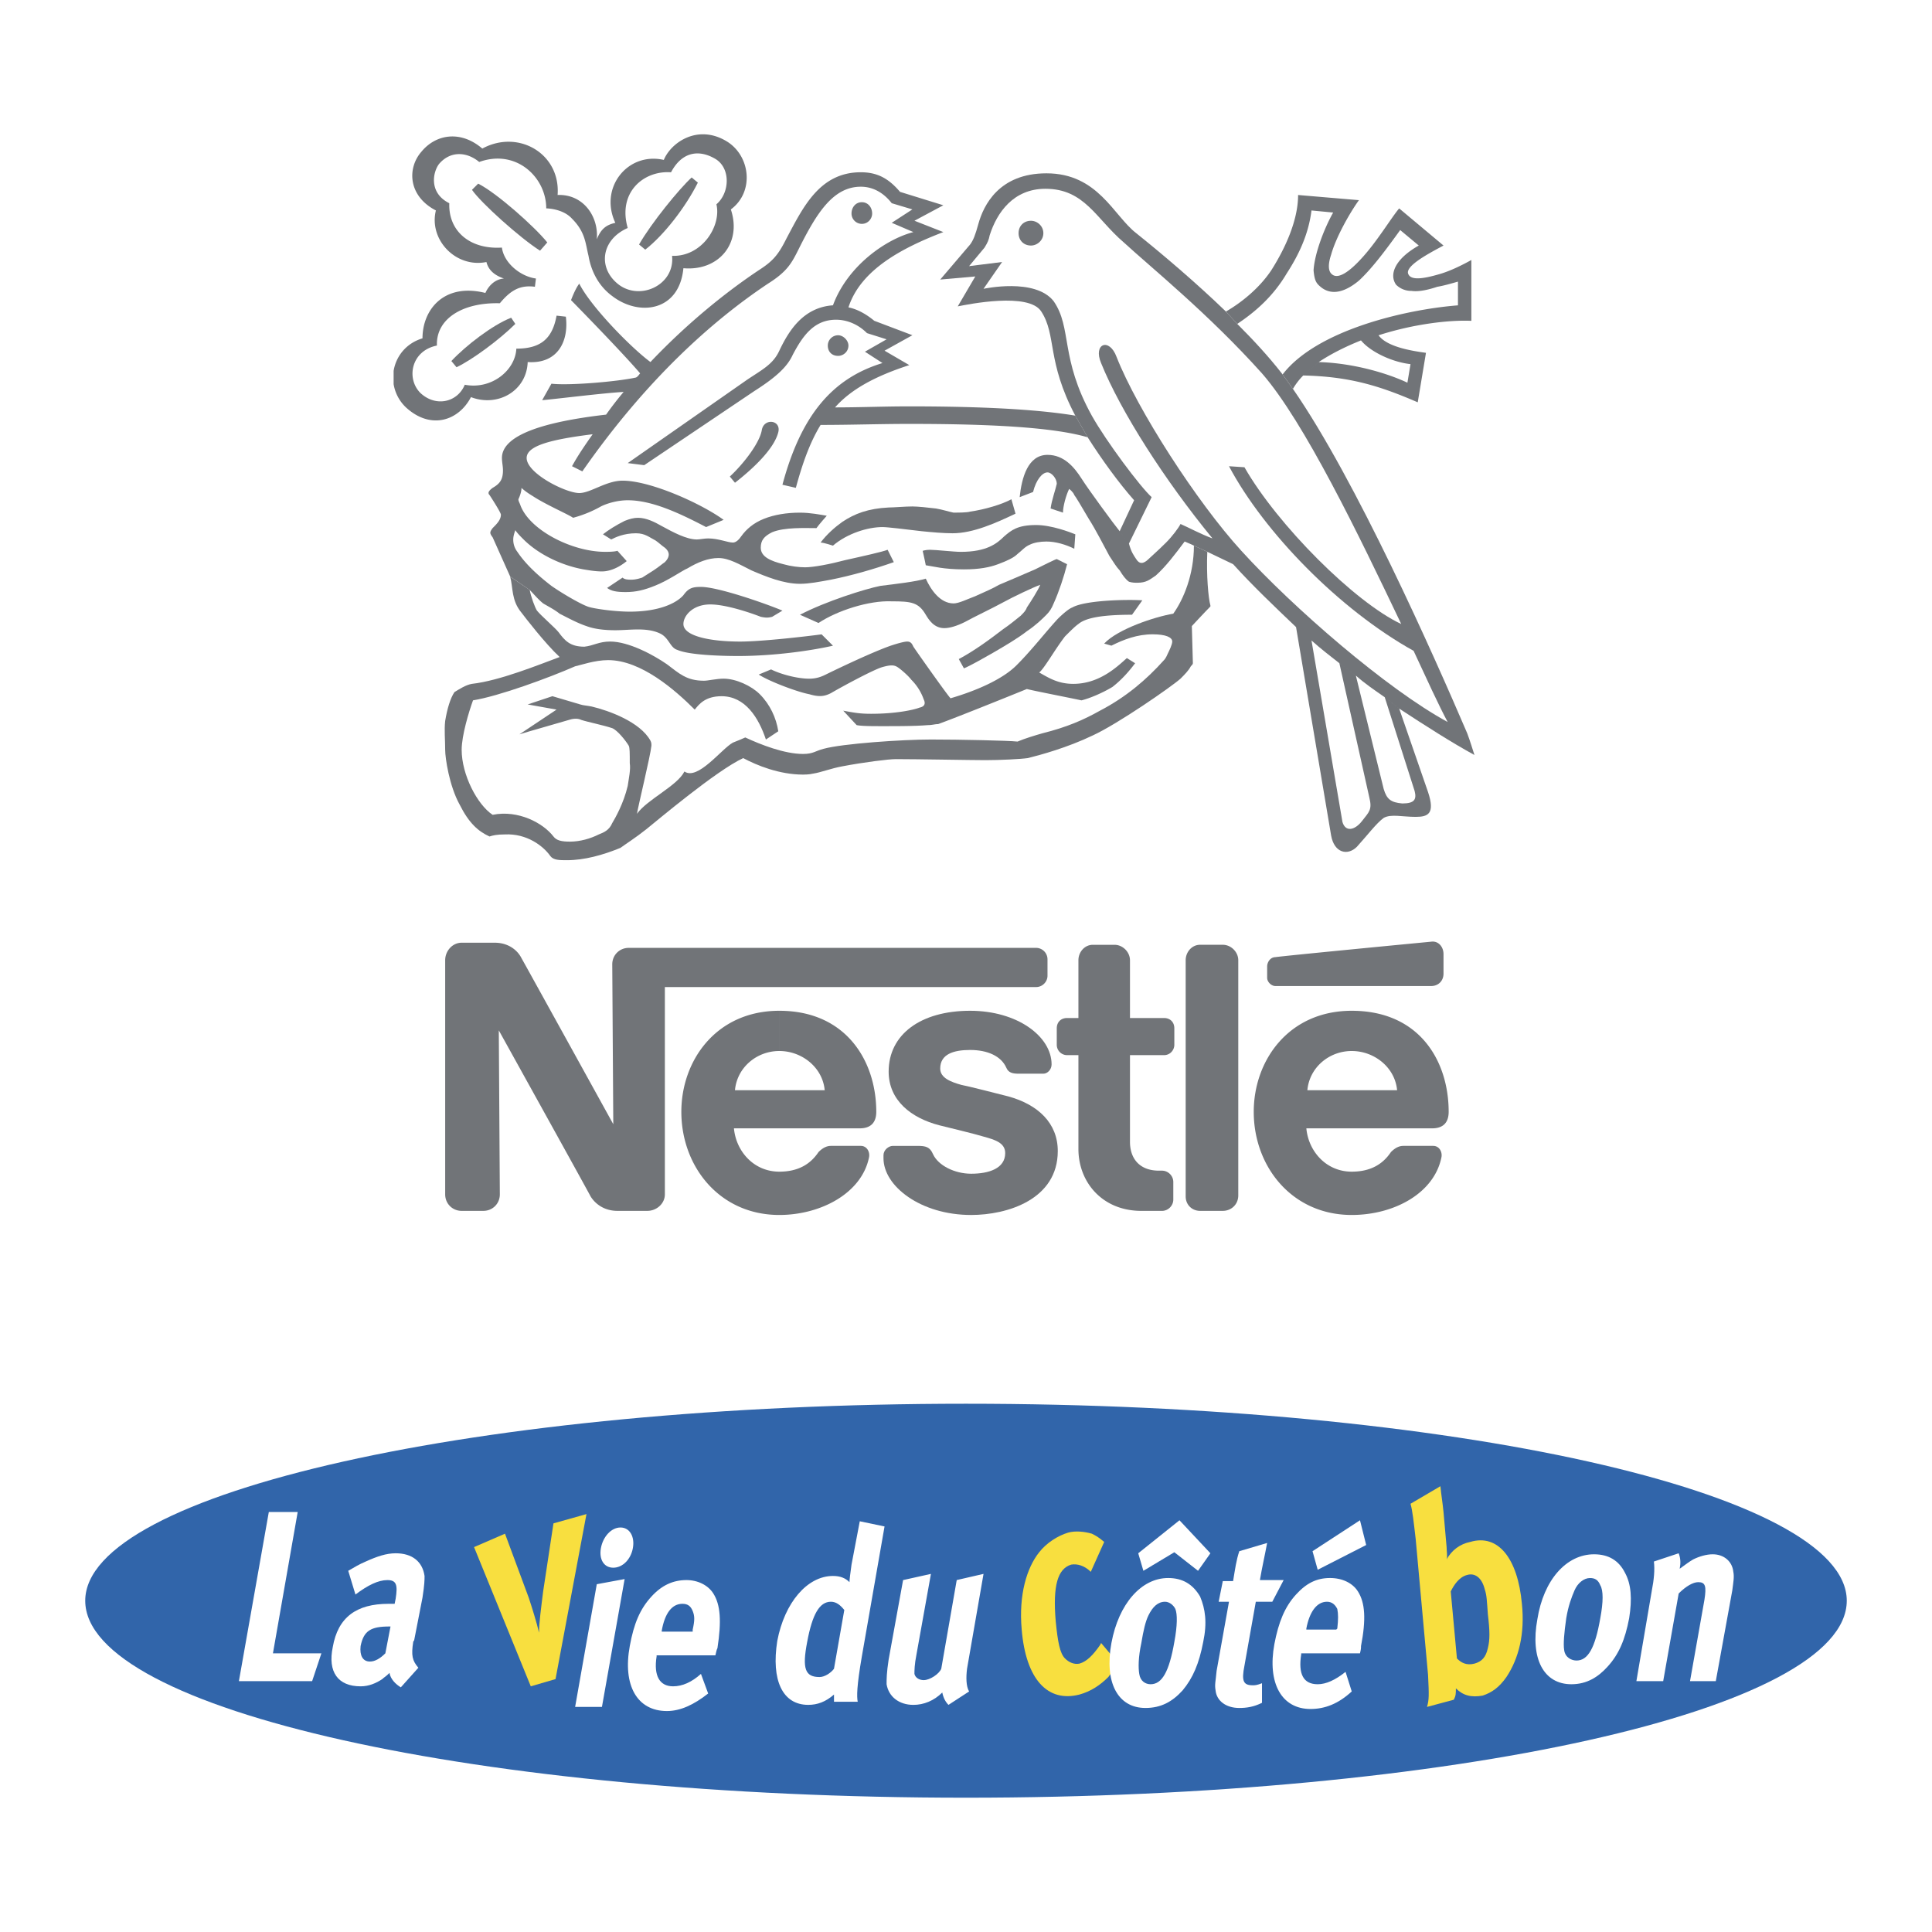 <svg xmlns="http://www.w3.org/2000/svg" width="2500" height="2500" viewBox="0 0 192.756 192.756"><g fill-rule="evenodd" clip-rule="evenodd"><path fill="#fff" d="M0 0h192.756v192.756H0V0z"/><path d="M184.252 159.703c0 10.906-39.41 19.654-87.874 19.654-48.567 0-87.874-8.748-87.874-19.654 0-10.805 39.307-19.652 87.874-19.652 48.464 0 87.874 8.847 87.874 19.652z" fill="#3165aa"/><path fill="#fff" d="M26.82 150.854h2.881l-2.47 14.097h4.836l-.926 2.778h-7.306l2.985-16.875zM38.447 164.951c-.515.514-1.029.822-1.543.822-.72 0-1.029-.617-.926-1.543.309-1.543 1.029-1.955 2.881-1.955h.103l-.515 2.676zm-2.984-5.865c1.235-.926 2.264-1.441 3.19-1.441.926 0 1.029.516.823 1.854l-.103.514h-.618c-3.189 0-5.042 1.338-5.556 4.322-.515 2.469.514 3.91 2.778 3.91.823 0 1.543-.309 2.161-.721.206-.205.309-.205.72-.617.103.617.618 1.131 1.132 1.439l1.75-1.955c-.617-.719-.72-1.234-.515-2.572 0-.102.103-.102.103-.205l.823-4.219c.206-1.338.206-1.75.206-2.16-.206-1.441-1.234-2.264-2.881-2.264-.926 0-1.853.309-2.984.822-.72.309-1.029.514-1.749.926l.72 2.367z"/><path d="M47.296 154.354l3.087-1.338 2.366 6.379c.309.926.823 2.572 1.029 3.498 0-.926.206-2.469.412-4.115l1.029-6.791 3.293-.926-3.087 16.463-2.47.721-5.659-13.891z" fill="#f8df3f"/><path d="M59.541 158.057l2.778-.514-2.264 12.758H57.38l2.161-12.244zm2.367-5.659c.926 0 1.44.926 1.234 2.057-.206 1.133-1.029 1.955-1.955 1.955-.926 0-1.44-.822-1.234-1.955.205-1.131 1.028-2.057 1.955-2.057zM66.023 162.688c.309-1.75 1.029-2.676 2.058-2.676.515 0 .823.205 1.029.721.206.514.206.926 0 1.852v.205h-3.087v-.102zm1.132 5.556c-1.337 0-1.955-1.029-1.646-2.984v-.104h5.865c.103-.412.103-.514.206-.721.412-2.674.309-4.32-.412-5.453-.515-.822-1.543-1.338-2.675-1.338-1.338 0-2.47.516-3.499 1.646-1.132 1.234-1.75 2.676-2.161 4.939-.72 3.91.721 6.482 3.705 6.482 1.337 0 2.675-.617 4.116-1.75l-.72-1.955c-.927.826-1.852 1.238-2.779 1.238zM83.207 166.494c-.309.412-.926.824-1.44.824-1.441 0-1.75-.824-1.235-3.5.515-2.777 1.235-4.012 2.367-4.012.515 0 .926.309 1.337.822l-1.029 5.866zm2.573-14.715l-.823 4.322c-.103.721-.206 1.543-.206 1.75-.412-.412-.926-.617-1.646-.617-2.572 0-4.836 2.674-5.556 6.482-.618 3.91.514 6.379 3.087 6.379.926 0 1.749-.309 2.572-1.029v.721h2.367c-.103-.514-.103-1.543.412-4.527l2.264-12.965-2.471-.516zM90.101 157.645l2.778-.617-1.44 8.025c-.206 1.029-.206 1.646-.206 1.955.103.412.515.619.926.619.618 0 1.543-.619 1.75-1.133l1.543-8.85 2.675-.617-1.646 9.467c-.103.824-.103 1.75.206 2.264l-2.058 1.338c-.309-.309-.515-.721-.618-1.234-.823.822-1.852 1.234-2.881 1.234-1.44 0-2.47-.822-2.675-2.059 0-.514 0-1.131.206-2.469l1.44-7.923z" fill="#fff"/><path d="M110.166 153.838l-1.338 2.984c-.617-.617-1.338-.824-1.955-.721-1.338.412-1.852 2.059-1.543 5.66.205 2.057.412 3.189.926 3.703.412.412.926.617 1.441.516.721-.207 1.338-.824 2.057-1.854l.104-.205 1.646 1.955c-.412.721-.617 1.029-.926 1.441-.824.822-1.75 1.439-2.881 1.748-3.189.824-5.352-1.543-5.762-6.482-.311-3.498.514-6.174 1.748-7.717.721-.926 1.852-1.646 2.881-1.955.721-.205 1.646-.104 2.367.104.413.206.618.309 1.235.823z" fill="#f8df3f"/><path d="M117.266 160.525c.207.516.207 1.646-.102 3.293-.516 2.984-1.236 4.219-2.367 4.219-.514 0-1.029-.309-1.133-1.029-.102-.617-.102-1.645.207-3.086.205-1.234.412-2.16.721-2.777.41-.824.926-1.338 1.646-1.338.41 0 .823.308 1.028.718zm-6.379 3.397c-.721 3.91.617 6.482 3.396 6.482 1.543 0 2.674-.617 3.703-1.75 1.029-1.234 1.646-2.674 2.059-4.836.41-1.955.205-3.293-.309-4.527-.721-1.234-1.75-1.852-3.189-1.852-2.676 0-4.94 2.573-5.66 6.483zm3.189-7.203l3.088-1.852 2.365 1.852 1.234-1.748-3.086-3.293-4.115 3.293.514 1.748zM128.07 157.645l-1.133 2.162h-1.645l-1.133 6.379c-.309 1.543-.104 1.955.822 1.955.207 0 .412 0 .928-.205v1.955c-.824.41-1.545.514-2.264.514-1.338 0-2.264-.721-2.367-1.75-.104-.617 0-.822.104-1.955l1.234-6.893h-1.029l.412-2.059h1.027c.207-1.234.311-2.059.619-2.984l2.777-.822c-.205 1.131-.514 2.469-.721 3.703h2.369zM130.334 162.48c.309-1.646 1.029-2.674 2.059-2.674.514 0 .822.309 1.029.719.102.516.102 1.029 0 1.955l-.104.104h-2.984v-.104zm1.133 5.557c-1.441 0-1.955-1.029-1.646-2.984v-.102h5.865c.102-.412.102-.516.102-.721.516-2.676.412-4.322-.309-5.453-.514-.824-1.543-1.338-2.777-1.338-1.338 0-2.367.514-3.396 1.646-1.131 1.234-1.748 2.777-2.16 4.939-.721 3.91.721 6.482 3.602 6.482 1.439 0 2.777-.516 4.115-1.75l-.617-1.955c-1.031.826-1.957 1.236-2.779 1.236zm-.516-13.273l.516 1.852 4.836-2.469-.617-2.469-4.735 3.086z" fill="#fff"/><path d="M146.387 157.131c.719-.207 1.439.205 1.748 1.439.207.619.207 1.133.309 2.471.207 1.748.207 2.572 0 3.395-.205.928-.617 1.338-1.338 1.545-.822.205-1.336-.104-1.748-.516l-.617-6.688c.308-.617.821-1.441 1.646-1.646zm-5.66-7.1c.205.721.309 1.748.514 3.498l1.236 13.582c.102 2.059.102 2.471-.104 3.189l2.676-.719c.205-.412.205-.619.205-1.133.721.721 1.543.926 2.676.721.926-.309 1.646-.824 2.367-1.852 1.234-1.854 1.852-4.322 1.543-7.307-.412-4.527-2.367-6.996-5.145-6.174-1.029.205-1.854.824-2.367 1.75.104-.207 0-.824 0-1.234l-.309-3.5c-.104-1.029-.205-1.543-.309-2.572l-2.983 1.751z" fill="#f8df3f"/><path d="M159.66 158.16c.309.514.309 1.646 0 3.293-.516 2.982-1.234 4.219-2.367 4.219-.514 0-1.131-.309-1.234-1.029-.104-.617 0-1.75.205-3.189.207-1.236.516-2.059.824-2.779s.926-1.234 1.543-1.234c.514-.002.822.204 1.029.719zm-6.277 3.395c-.721 3.91.617 6.482 3.396 6.482 1.543 0 2.674-.719 3.602-1.748 1.131-1.236 1.748-2.676 2.16-4.836.309-1.955.205-3.396-.412-4.529-.617-1.234-1.646-1.852-3.086-1.852-2.779 0-5.043 2.573-5.66 6.483zM165.01 155.793l2.471-.822c.205.514.205 1.027.102 1.543.721-.516.824-.617 1.338-.926.617-.309 1.338-.516 1.955-.516 1.133 0 1.955.721 2.059 1.75.104.514 0 1.029-.104 1.852l-1.646 9.055h-2.572l1.441-8.129c.205-1.338.102-1.748-.617-1.748-.516 0-1.236.41-1.955 1.131l-1.545 8.746h-2.674l1.543-9.055c.204-1.029.307-2.059.204-2.881z" fill="#fff"/><path d="M102.861 24.497c.617 0 1.234-.515 1.234-1.235 0-.72-.617-1.234-1.234-1.234-.721 0-1.236.515-1.236 1.234 0 .72.516 1.235 1.236 1.235zM85.985 22.335c.618 0 1.029-.515 1.029-1.029 0-.618-.411-1.132-1.029-1.132s-1.029.515-1.029 1.132a1.032 1.032 0 0 0 1.029 1.029zM73.329 48.163l-.514-.617c1.44-1.338 2.983-3.396 3.189-4.63.206-1.235 1.955-1.029 1.646.206-.411 1.645-2.469 3.6-4.321 5.041zM62.628 22.747c-2.573 1.132-2.984 3.807-1.132 5.454 2.161 1.955 5.865.309 5.556-2.675 2.984.103 4.939-2.984 4.425-5.145 1.338-1.132 1.44-3.602-.103-4.527-1.749-1.029-3.396-.617-4.424 1.337-2.676-.206-5.351 1.955-4.322 5.556l-1.235-.515c-1.646-3.499 1.235-7.1 4.836-6.277.721-1.749 3.396-3.601 6.277-1.852 2.366 1.441 2.777 5.042.411 6.792 1.132 3.396-1.234 6.174-4.733 5.865-.411 4.321-4.424 4.836-7.1 2.778-1.543-1.132-2.161-2.778-2.367-4.013-.309-1.235-.309-2.367-1.646-3.705-.926-1.029-2.572-1.029-2.572-1.029 0-3.087-2.984-5.968-6.688-4.63-1.235-1.029-2.881-1.132-4.013.206-.617.823-1.029 2.881 1.029 3.91-.103 2.778 2.058 4.63 5.248 4.424.206 1.543 1.852 2.881 3.396 3.087l-.103.823c-1.543-.206-2.47.412-3.499 1.646-3.705-.103-6.38 1.544-6.277 4.219-2.572.515-3.087 3.293-1.646 4.733 1.543 1.441 3.705.926 4.425-.823 2.675.515 5.042-1.44 5.145-3.601 2.469 0 3.601-1.029 4.013-3.293l.926.103c.309 2.47-.823 4.733-3.807 4.527-.103 2.881-2.984 4.528-5.66 3.499-1.235 2.366-4.013 3.292-6.482 1.029a4.113 4.113 0 0 1-1.235-2.326v-1.319c.235-1.444 1.236-2.756 2.881-3.249 0-2.881 2.161-5.557 6.277-4.528 0 0 .514-1.337 1.852-1.44-.926-.309-1.543-.823-1.75-1.646-3.087.618-5.762-2.264-5.042-5.145-2.778-1.44-2.881-4.219-1.44-5.865 1.44-1.749 3.91-2.161 6.071-.309 3.602-1.955 7.82.515 7.512 4.631 2.572-.103 4.116 2.161 3.91 4.424.412-1.029.926-1.44 1.852-1.646l1.234.515z" fill="#717478"/><path d="M69.007 17.705l.618.515c-1.235 2.469-3.396 5.248-5.248 6.688l-.618-.514c1.236-2.162 4.014-5.557 5.248-6.689zM51 31.699l.412.617c-1.543 1.543-4.322 3.602-5.865 4.322l-.515-.617c1.441-1.544 4.116-3.602 5.968-4.322zM54.602 24.188l-.721.823c-1.955-1.235-5.865-4.733-6.791-6.071l.617-.618c1.853.927 5.66 4.322 6.895 5.866zM50.897 57.526c.309 1.131.103 2.367 1.132 3.601.309.412 2.367 3.087 3.807 4.425-1.955.72-5.968 2.367-8.746 2.675-.617.103-1.235.514-1.749.823-.412.617-.721 1.646-.926 2.881-.103.926 0 1.852 0 2.881 0 .823.412 3.602 1.44 5.454.926 1.852 1.852 2.675 2.984 3.19.309-.103.721-.206 1.544-.206 2.161-.103 3.807 1.132 4.527 2.161.309.411.926.411 1.646.411 1.749 0 3.601-.514 5.351-1.234.412-.309 1.543-1.029 2.572-1.853 1.029-.823 6.997-5.865 9.672-7.1 1.338.72 3.602 1.646 5.968 1.646.103 0 .618 0 1.029-.103.721-.103 1.75-.515 2.881-.72 2.161-.412 4.63-.721 5.351-.721 1.955 0 7.615.103 8.953.103 1.439 0 3.498-.103 4.219-.206 1.234-.309 3.91-1.029 6.482-2.264 2.469-1.132 7.82-4.836 8.746-5.66.41-.412.822-.823 1.027-1.235.104-.103.207-.206.207-.309 0-.103-.104-3.704-.104-3.704s1.338-1.44 1.852-1.955v-.103c-.205-.72-.41-2.984-.309-5.35l-1.336-.618c0 2.881-1.029 5.351-2.059 6.791-1.852.309-5.557 1.543-6.895 2.984l.721.206c1.234-.617 2.572-1.132 4.115-1.132 1.338 0 1.955.309 1.955.72 0 .309-.309.926-.41 1.132-.104.206-.207.514-.412.72-1.75 1.955-3.807 3.704-6.381 5.042-1.645.926-3.291 1.646-5.762 2.264-.721.206-1.748.515-2.469.823-.926-.103-5.763-.206-8.644-.206-2.881 0-8.849.412-10.701.926-.823.206-1.029.515-2.058.515-1.852 0-4.219-.926-5.762-1.646-.206.103-.72.309-1.234.515-1.132.617-3.499 3.807-4.836 2.881-.72 1.441-3.704 2.778-4.733 4.219.103-.721 1.337-5.763 1.44-6.792 0-.206 0-.309-.103-.515-1.029-1.852-4.116-2.984-5.865-3.396-.514-.103-.823-.103-1.132-.206l-2.778-.823-2.469.823 2.881.515-3.704 2.469c.617-.206 4.63-1.337 4.939-1.44s.823-.206 1.235 0c.617.206 2.161.514 3.087.823.515.206 1.338 1.235 1.646 1.75.103.206.103.72.103 1.75.103.617-.103 1.543-.206 2.264-.412 1.749-1.235 3.189-1.543 3.704-.309.72-.823.926-1.338 1.132-.823.412-1.852.72-2.881.72-.823 0-1.338-.103-1.646-.514-1.029-1.338-3.499-2.676-6.071-2.161-1.543-1.029-3.087-4.013-3.087-6.482 0-1.44.721-3.807 1.132-4.939 2.572-.412 7.614-2.264 10.187-3.396.514-.103 1.955-.617 3.292-.617 3.292 0 6.688 2.984 8.643 4.939.412-.515 1.029-1.338 2.676-1.338 2.366 0 3.704 2.161 4.424 4.321l1.235-.823c-.206-1.338-.823-2.675-1.853-3.705-.823-.823-2.366-1.543-3.601-1.543-.72 0-1.543.206-1.955.206-1.749 0-2.469-.72-3.704-1.646-1.338-.926-3.807-2.264-5.66-2.264-1.132 0-1.646.412-2.572.514-1.44 0-1.955-.617-2.572-1.44-.309-.412-1.75-1.646-2.161-2.161-.206-.309-.617-1.441-.72-2.058l-1.954-1.335z" fill="#717478"/><path d="M52.853 58.864c.412.412.823.926 1.338 1.338.514.309 1.132.617 1.646 1.029.823.412 1.75.926 2.676 1.235.823.309 1.852.412 2.881.412 1.44 0 3.087-.309 4.425.309.926.412 1.029 1.44 1.749 1.646 1.132.514 4.322.617 6.071.617 3.498 0 7.202-.514 9.466-1.029l-1.132-1.132c-1.543.206-5.968.72-8.128.72-2.881 0-5.66-.515-5.66-1.75 0-.823.926-1.955 2.676-1.955 1.749 0 4.527 1.029 5.042 1.235.515.103.72.103 1.132 0l1.029-.617c-1.44-.618-6.379-2.367-8.128-2.367-.823 0-1.235.103-1.75.823-.72.823-2.469 1.646-5.351 1.646-1.543 0-3.704-.309-4.219-.515-.823-.309-2.572-1.338-3.602-2.058-1.337-1.029-2.572-2.161-3.396-3.395a1.975 1.975 0 0 1-.411-1.235c0-.309.103-.618.206-.926.206.309.514.617.823.926 1.44 1.44 3.704 2.572 5.968 2.984.618.103 1.235.206 1.852.206.926 0 1.853-.515 2.47-1.029l-.926-1.029c-.309.103-.926.103-1.235.103-3.293 0-7.512-2.161-8.438-4.631-.103-.309-.206-.411-.206-.617.103-.206.309-.72.309-1.132.206.206.618.515 1.132.823 1.235.823 3.602 1.852 4.013 2.161a11.917 11.917 0 0 0 2.778-1.132c.617-.309 1.646-.617 2.675-.617 2.469 0 5.248 1.337 7.82 2.675l1.75-.72c-2.264-1.646-7.306-3.91-10.084-3.91-1.646 0-3.19 1.235-4.322 1.235-1.337 0-5.248-1.955-5.248-3.499 0-1.235 2.469-1.852 6.585-2.367-.72 1.029-1.44 2.058-2.058 3.189l1.029.515c6.38-9.158 12.965-15.023 18.521-18.728 1.955-1.234 2.367-2.058 3.087-3.498 1.75-3.499 3.396-6.174 6.174-6.174 1.338 0 2.367.72 3.087 1.646l2.058.617-2.058 1.337 2.161.926c-2.778.72-6.585 3.396-8.026 7.306-2.984.206-4.424 2.572-5.351 4.527-.617 1.338-1.646 1.853-3.189 2.881l-11.936 8.334 1.646.206L75.284 39c2.264-1.44 3.293-2.47 3.808-3.602 1.029-1.955 2.161-3.499 4.322-3.499 1.029 0 2.161.412 3.086 1.338l1.956.617-2.161 1.235 1.75 1.132c-5.042 1.543-8.129 5.248-9.981 12.142l1.338.309c.617-2.264 1.338-4.425 2.47-6.277 2.984 0 5.968-.103 8.849-.103 7.82 0 14.303.309 17.801 1.338l-1.234-2.161c-3.705-.617-9.158-.926-16.566-.926-2.47 0-4.939.103-7.409.103 1.543-1.75 3.91-3.087 7.409-4.219l-2.47-1.44 2.778-1.543-3.807-1.441c-.617-.515-1.543-1.132-2.572-1.337 1.234-3.808 5.453-5.968 9.466-7.512l-2.881-1.132 2.881-1.543-4.322-1.338c-1.132-1.337-2.264-1.955-3.91-1.955-4.116 0-5.762 3.499-7.408 6.585-.823 1.646-1.338 2.264-2.778 3.19-3.087 2.058-6.997 5.145-10.804 9.158-1.955-1.44-5.968-5.556-7.1-7.82-.411.515-.823 1.646-.823 1.646.412.412 5.145 5.248 6.895 7.306-.103.103-.206.309-.412.412-1.852.411-6.688.823-8.438.617l-.926 1.646c1.235-.103 6.174-.721 8.129-.823a33.228 33.228 0 0 0-1.749 2.264c-6.277.72-10.393 2.058-10.393 4.322 0 .412.103.823.103 1.235 0 .926-.309 1.337-1.029 1.749-.412.309-.515.515-.309.72.206.309 1.132 1.75 1.132 1.955 0 .515-.411.926-.823 1.337-.309.412-.309.515 0 .926l1.749 3.91 1.952 1.343zM130.025 37.461a6.566 6.566 0 0 0-1.029 1.338l-1.029-1.441c3.396-4.424 12.246-6.482 17.494-6.894v-2.367c-.721.206-1.441.412-2.059.515-.926.309-1.852.514-2.572.412a2.151 2.151 0 0 1-1.543-.617c-.721-1.029-.104-2.573 2.264-3.91l-1.854-1.544c-1.338 1.853-2.777 3.808-4.115 5.042-1.234 1.029-2.572 1.544-3.705.721-.514-.412-.721-.618-.822-1.75.102-1.646 1.029-4.116 1.955-5.762l-2.162-.206c-.309 2.47-1.336 4.528-2.469 6.277-1.338 2.264-3.086 3.807-4.939 5.042l-1.131-1.235c1.439-.823 3.293-2.264 4.527-4.116 1.439-2.264 2.676-5.042 2.676-7.511l6.07.514c-.824 1.132-2.264 3.602-2.779 5.454-.309.926-.309 1.646.104 1.955.617.515 1.75-.309 2.881-1.543 1.545-1.646 3.088-4.219 3.809-5.042l4.424 3.705c-1.955 1.029-3.91 2.161-3.498 2.881.309.617 1.543.412 2.984 0 1.131-.309 2.365-.926 3.291-1.44v6.071c-2.16-.103-5.762.309-9.26 1.441.822 1.132 3.189 1.543 4.732 1.749l-.822 4.939c-3.807-1.649-6.792-2.575-11.423-2.678l1.543-1.338c3.498.103 6.895 1.132 8.85 2.058l.309-1.852c-1.852-.206-4.014-1.235-4.939-2.367-1.543.618-2.984 1.337-4.219 2.161l-1.544 1.338z" fill="#717478"/><path d="M111.709 52.999l1.441-3.087c-1.543-1.75-3.189-4.013-4.631-6.277l-1.234-2.161c-2.881-5.453-1.852-8.025-3.396-10.393-1.234-1.955-7.305-.72-8.334-.514l1.75-2.984-3.499.309 2.984-3.499c.308-.412.515-.926.824-2.058.514-1.852 2.057-5.042 6.791-5.042 5.145 0 6.688 4.219 8.951 5.968 2.572 2.058 5.969 4.939 8.953 7.82l1.131 1.235c1.543 1.543 3.088 3.19 4.527 5.042l1.029 1.441c6.277 9.055 13.994 26.444 17.391 34.367.309.823.514 1.543.719 2.161-2.264-1.235-4.836-2.881-7.51-4.631l-1.441-1.132c-1.029-.72-1.955-1.337-2.881-2.161l-1.646-1.235c-.926-.72-1.852-1.44-2.779-2.264l3.088 18.11c.309 1.029 1.234.823 1.955-.103.721-.926 1.029-1.132.721-2.366l-2.984-13.377 1.646 1.235 2.777 11.319c.309 1.029.721 1.338 1.854 1.44 1.234 0 1.439-.412 1.234-1.235l-2.984-9.364 1.441 1.132 2.881 8.335c.719 2.161 0 2.47-1.236 2.47-1.336 0-2.469-.309-3.189.103-.719.515-1.646 1.75-2.674 2.881-.928.926-2.266.618-2.574-1.132l-3.498-20.786c-2.16-2.058-4.322-4.116-6.277-6.276-.822-.411-1.748-.823-2.572-1.234l-1.336-.618c-.412-.206-.721-.309-.928-.412-.926 1.235-1.852 2.47-2.881 3.396-.617.412-.926.72-1.852.72-.205 0-.514 0-.822-.103-.309-.206-.619-.617-.928-1.131-.309-.309-.617-.823-1.027-1.441-.617-1.132-1.338-2.572-2.059-3.704-.721-1.235-1.338-2.264-1.441-2.367-.102-.309-.514-.617-.514-.617-.309.617-.617 1.749-.617 2.367l-1.234-.412c.102-.823.514-1.955.617-2.47 0-.514-.516-1.132-.926-1.132-.516 0-1.133.72-1.441 1.955l-1.338.514c.207-1.955.824-4.219 2.779-4.219 1.646 0 2.674 1.235 3.395 2.367.718 1.134 3.29 4.632 3.804 5.25l.928 1.235c.205.823.514 1.234.719 1.543.309.514.721.514 1.236 0 .205-.206.926-.823 1.748-1.646.617-.618 1.234-1.441 1.441-1.852.719.309 2.057 1.029 3.189 1.44-4.732-5.762-9.158-12.656-11.113-17.493-.822-1.955.824-2.572 1.543-.617 2.059 5.248 8.027 14.508 12.451 19.345 5.145 5.659 14.508 13.788 20.58 17.081-.926-1.749-2.059-4.219-3.396-7.1-7.408-4.116-14.92-11.833-18.418-18.419l1.543.103c3.293 5.762 11.01 13.479 15.641 15.64-4.219-8.849-9.672-20.167-13.891-25.004-5.352-5.968-11.113-10.598-13.789-13.068-2.777-2.367-3.91-5.351-7.82-5.351-3.189 0-4.836 2.367-5.557 4.63-.102.515-.205.72-.514 1.235l-1.543 1.852 3.293-.412-1.854 2.675s5.145-1.132 6.998 1.235c1.852 2.675.617 5.66 3.807 11.421 1.441 2.573 4.836 7.1 5.969 8.129l-2.264 4.631-.927-1.233zM60.981 53.822l-.823-.515c.515-.412 1.338-.926 2.161-1.337.514-.206.926-.309 1.337-.309.823 0 1.646.412 2.367.823 1.132.618 2.47 1.338 3.499 1.338.309 0 .72-.103 1.132-.103 1.029 0 1.955.412 2.47.412.309 0 .617-.309.823-.618.514-.72 1.234-1.337 2.263-1.749s2.264-.617 3.602-.617c1.029 0 2.058.206 2.675.309 0 0-.823.926-1.029 1.234-1.132 0-3.19-.103-4.425.412-.823.411-1.132.823-1.132 1.543 0 .926 1.029 1.338 2.264 1.646.72.206 1.543.309 2.161.309.823 0 2.47-.309 4.013-.72 1.852-.412 3.705-.823 4.219-1.029l.618 1.235c-2.058.72-4.219 1.337-6.277 1.749-1.132.206-2.161.412-3.087.412-1.646 0-3.396-.72-4.836-1.337-1.234-.618-2.263-1.235-3.292-1.235s-2.058.412-3.087 1.029c-.515.206-1.955 1.235-3.293 1.749-1.029.412-1.852.618-2.881.618-.926 0-1.441-.103-1.853-.412l1.543-1.029c.206.206.618.206.823.206s.515 0 1.132-.206c.309-.206.823-.514 1.132-.72.618-.412.823-.618 1.132-.823.411-.412.617-.926 0-1.441-.309-.206-.618-.514-.926-.72-.618-.309-1.029-.721-1.955-.721-1.235 0-2.058.411-2.47.617z" fill="#717478"/><path d="M83.104 54.439s-.926-.309-1.234-.309c.617-.823 1.44-1.543 2.161-2.058 1.235-.823 2.573-1.337 4.63-1.44.515 0 1.646-.103 2.367-.103.514 0 1.543.103 2.367.206.617.103 1.235.309 1.749.412.309 0 1.338 0 1.646-.103 1.441-.206 3.191-.72 4.117-1.235l.41 1.44c-1.955.926-4.219 1.955-6.276 1.955-.926 0-2.058-.103-3.087-.206-1.75-.206-3.396-.412-3.91-.412-1.441.001-3.499.619-4.94 1.853zM81.664 62.157l-1.852-.823c2.572-1.338 6.482-2.572 8.026-2.881 1.646-.206 3.499-.412 4.527-.72.515 1.132 1.441 2.47 2.778 2.47.515 0 1.338-.412 2.162-.721.926-.411 1.852-.823 2.365-1.132.516-.206 2.162-.926 3.602-1.543.617-.309 2.059-1.029 2.162-1.029l1.029.514c-.309 1.235-.824 2.778-1.338 3.91-.207.515-.412.823-.721 1.132-.412.412-1.029 1.029-1.955 1.646-.926.72-2.16 1.44-3.396 2.161-.926.514-1.955 1.132-2.88 1.543l-.515-.926c1.543-.823 3.086-1.955 4.424-2.984.617-.412 1.234-.926 1.75-1.338.309-.309.514-.514.617-.823.412-.617 1.131-1.749 1.338-2.264-.617.206-2.779 1.235-3.705 1.75-1.131.618-2.881 1.44-3.807 1.955-.823.412-1.543.617-2.058.617-1.029 0-1.543-.823-1.853-1.337-.72-1.235-1.44-1.338-3.396-1.338-2.262-.103-5.452.926-7.304 2.161zM92.365 56.395s-.206-1.029-.309-1.44c0 0 .309-.103.721-.103.617 0 2.366.206 3.087.206 2.572 0 3.601-.823 4.322-1.544.721-.617 1.338-1.132 3.189-1.132 1.543 0 3.396.721 3.91.926l-.104 1.441c-.822-.412-1.852-.721-2.777-.721-.617 0-1.234.103-1.646.309-.514.206-.822.618-1.234.926-.412.412-1.133.72-1.955 1.029-.824.309-1.854.515-3.396.515-2.059-.001-3.088-.309-3.808-.412z" fill="#717478"/><path d="M75.696 67.301l1.234-.514c1.029.514 2.676.926 3.808.926.72 0 1.234-.206 1.646-.412.412-.206 4.425-2.161 6.483-2.881.617-.206 1.337-.412 1.646-.412.411 0 .514.309.617.514.411.618 3.396 4.836 3.704 5.145 2.47-.72 5.146-1.852 6.585-3.292 1.543-1.543 2.881-3.293 4.115-4.63.516-.515 1.133-1.029 1.441-1.132 1.234-.72 5.352-.823 6.996-.72l-1.027 1.44c-2.984 0-4.631.309-5.352.926-.309.206-.822.721-1.338 1.235-1.029 1.338-2.057 3.19-2.572 3.602.926.514 1.852 1.132 3.396 1.132 2.572 0 4.32-1.646 5.35-2.573l.824.515c-.617.823-1.338 1.646-2.264 2.367-1.029.618-2.264 1.132-3.088 1.338-1.439-.309-4.631-.926-5.453-1.132-2.779 1.132-7.409 2.984-8.85 3.499-.309 0-.617.103-1.029.103-1.235.103-2.984.103-4.527.103-1.029 0-2.058 0-2.572-.103l-1.338-1.44c1.132.206 1.646.309 2.778.309 2.572 0 4.321-.411 4.836-.617.515-.103.617-.412.412-.823a5.17 5.17 0 0 0-1.235-1.955c-.309-.412-1.029-1.029-1.337-1.235-.309-.206-.618-.309-1.646 0-.926.309-3.807 1.852-5.042 2.573-.618.309-1.132.411-2.161.103-1.13-.209-3.908-1.238-5.04-1.959zM83.619 35.506c.515 0 1.029-.412 1.029-1.029 0-.514-.515-1.028-1.029-1.028a1.03 1.03 0 0 0-1.029 1.028c0 .618.411 1.029 1.029 1.029zM123.543 95.804c0-.823-.721-1.543-1.543-1.543h-2.264c-.824 0-1.441.72-1.441 1.543v23.563c0 .824.617 1.441 1.441 1.441H122c.822 0 1.543-.617 1.543-1.545V95.804zM126.424 96.422v1.131c0 .412.412.824.824.824h15.537c.721 0 1.234-.516 1.234-1.234v-1.956c0-.721-.514-1.338-1.234-1.235 0 0-15.023 1.441-15.537 1.544-.516 0-.824.514-.824.926zM113.871 120.809c-3.91 0-6.277-2.881-6.277-6.174v-9.363h-1.131a1.031 1.031 0 0 1-1.029-1.029v-1.646c0-.617.41-1.029 1.029-1.029h1.131v-5.762c0-.823.617-1.543 1.441-1.543h2.16c.822 0 1.543.72 1.543 1.543v5.762h3.396c.617 0 1.029.412 1.029 1.029v1.646c0 .514-.412 1.029-1.029 1.029h-3.396v8.643c0 1.75 1.029 2.881 2.881 2.881h.309c.619 0 1.133.514 1.133 1.133v1.748c0 .617-.514 1.133-1.133 1.133h-2.057v-.001zM77.753 104.859c2.264 0 4.322 1.646 4.527 3.91h-8.952c.207-2.263 2.162-3.91 4.425-3.91v-4.014c-6.276 0-9.775 4.939-9.775 10.084 0 5.453 3.807 10.289 9.775 10.289 4.116 0 8.232-2.16 8.952-5.762.103-.514-.206-1.131-.823-1.131h-2.984c-.515 0-.926.309-1.235.617-.823 1.234-2.058 1.955-3.91 1.955-2.572 0-4.321-2.059-4.527-4.322H85.78c1.132 0 1.646-.617 1.646-1.646 0-5.041-2.984-10.084-9.672-10.084v4.014h-.001zM134.861 104.859c2.264 0 4.322 1.646 4.527 3.91h-8.951c.206-2.263 2.161-3.91 4.424-3.91v-4.014c-6.277 0-9.775 4.939-9.775 10.084 0 5.453 3.807 10.289 9.775 10.289 4.219 0 8.232-2.16 8.953-5.762.102-.514-.207-1.131-.824-1.131h-2.984c-.514 0-.926.309-1.234.617-.822 1.234-2.059 1.955-3.91 1.955-2.572 0-4.322-2.059-4.527-4.322h12.553c1.133 0 1.646-.617 1.646-1.646 0-5.041-2.881-10.084-9.672-10.084v4.014h-.001z" fill="#717478"/><path d="M103.375 94.569H62.731c-.926 0-1.646.72-1.646 1.646l.103 15.948s-8.746-15.846-9.158-16.566c-.412-.823-1.337-1.543-2.675-1.543h-3.293c-.926 0-1.646.823-1.646 1.75v23.358c0 .926.72 1.646 1.646 1.646h2.161c.926 0 1.646-.721 1.646-1.646l-.103-16.361s8.849 15.949 9.158 16.566c.515.824 1.441 1.441 2.676 1.441h2.984c.926 0 1.75-.721 1.75-1.646V98.479h37.042c.617 0 1.133-.514 1.133-1.131v-1.646a1.145 1.145 0 0 0-1.134-1.133z" fill="#717478"/><path d="M96.79 104.756c1.75 0 3.087.617 3.601 1.75.207.514.617.617 1.234.617h2.471c.412 0 .822-.412.822-.926 0-2.779-3.395-5.352-8.128-5.352-4.939 0-8.129 2.367-8.129 6.07 0 2.883 2.264 4.631 5.042 5.352 1.235.309 3.395.822 4.424 1.131 1.133.311 2.162.619 2.162 1.646 0 1.545-1.646 2.059-3.397 2.059-1.646 0-3.292-.822-3.807-1.955-.309-.721-.721-.822-1.544-.822h-2.469c-.412 0-.926.41-.926.926v.309c0 2.777 3.705 5.658 8.746 5.658 3.602 0 8.643-1.543 8.643-6.379 0-2.777-1.955-4.631-4.938-5.453-1.236-.309-4.014-1.029-4.631-1.133-1.132-.309-2.161-.719-2.161-1.646.001-1.44 1.338-1.852 2.985-1.852z" fill="#717478"/></g></svg>